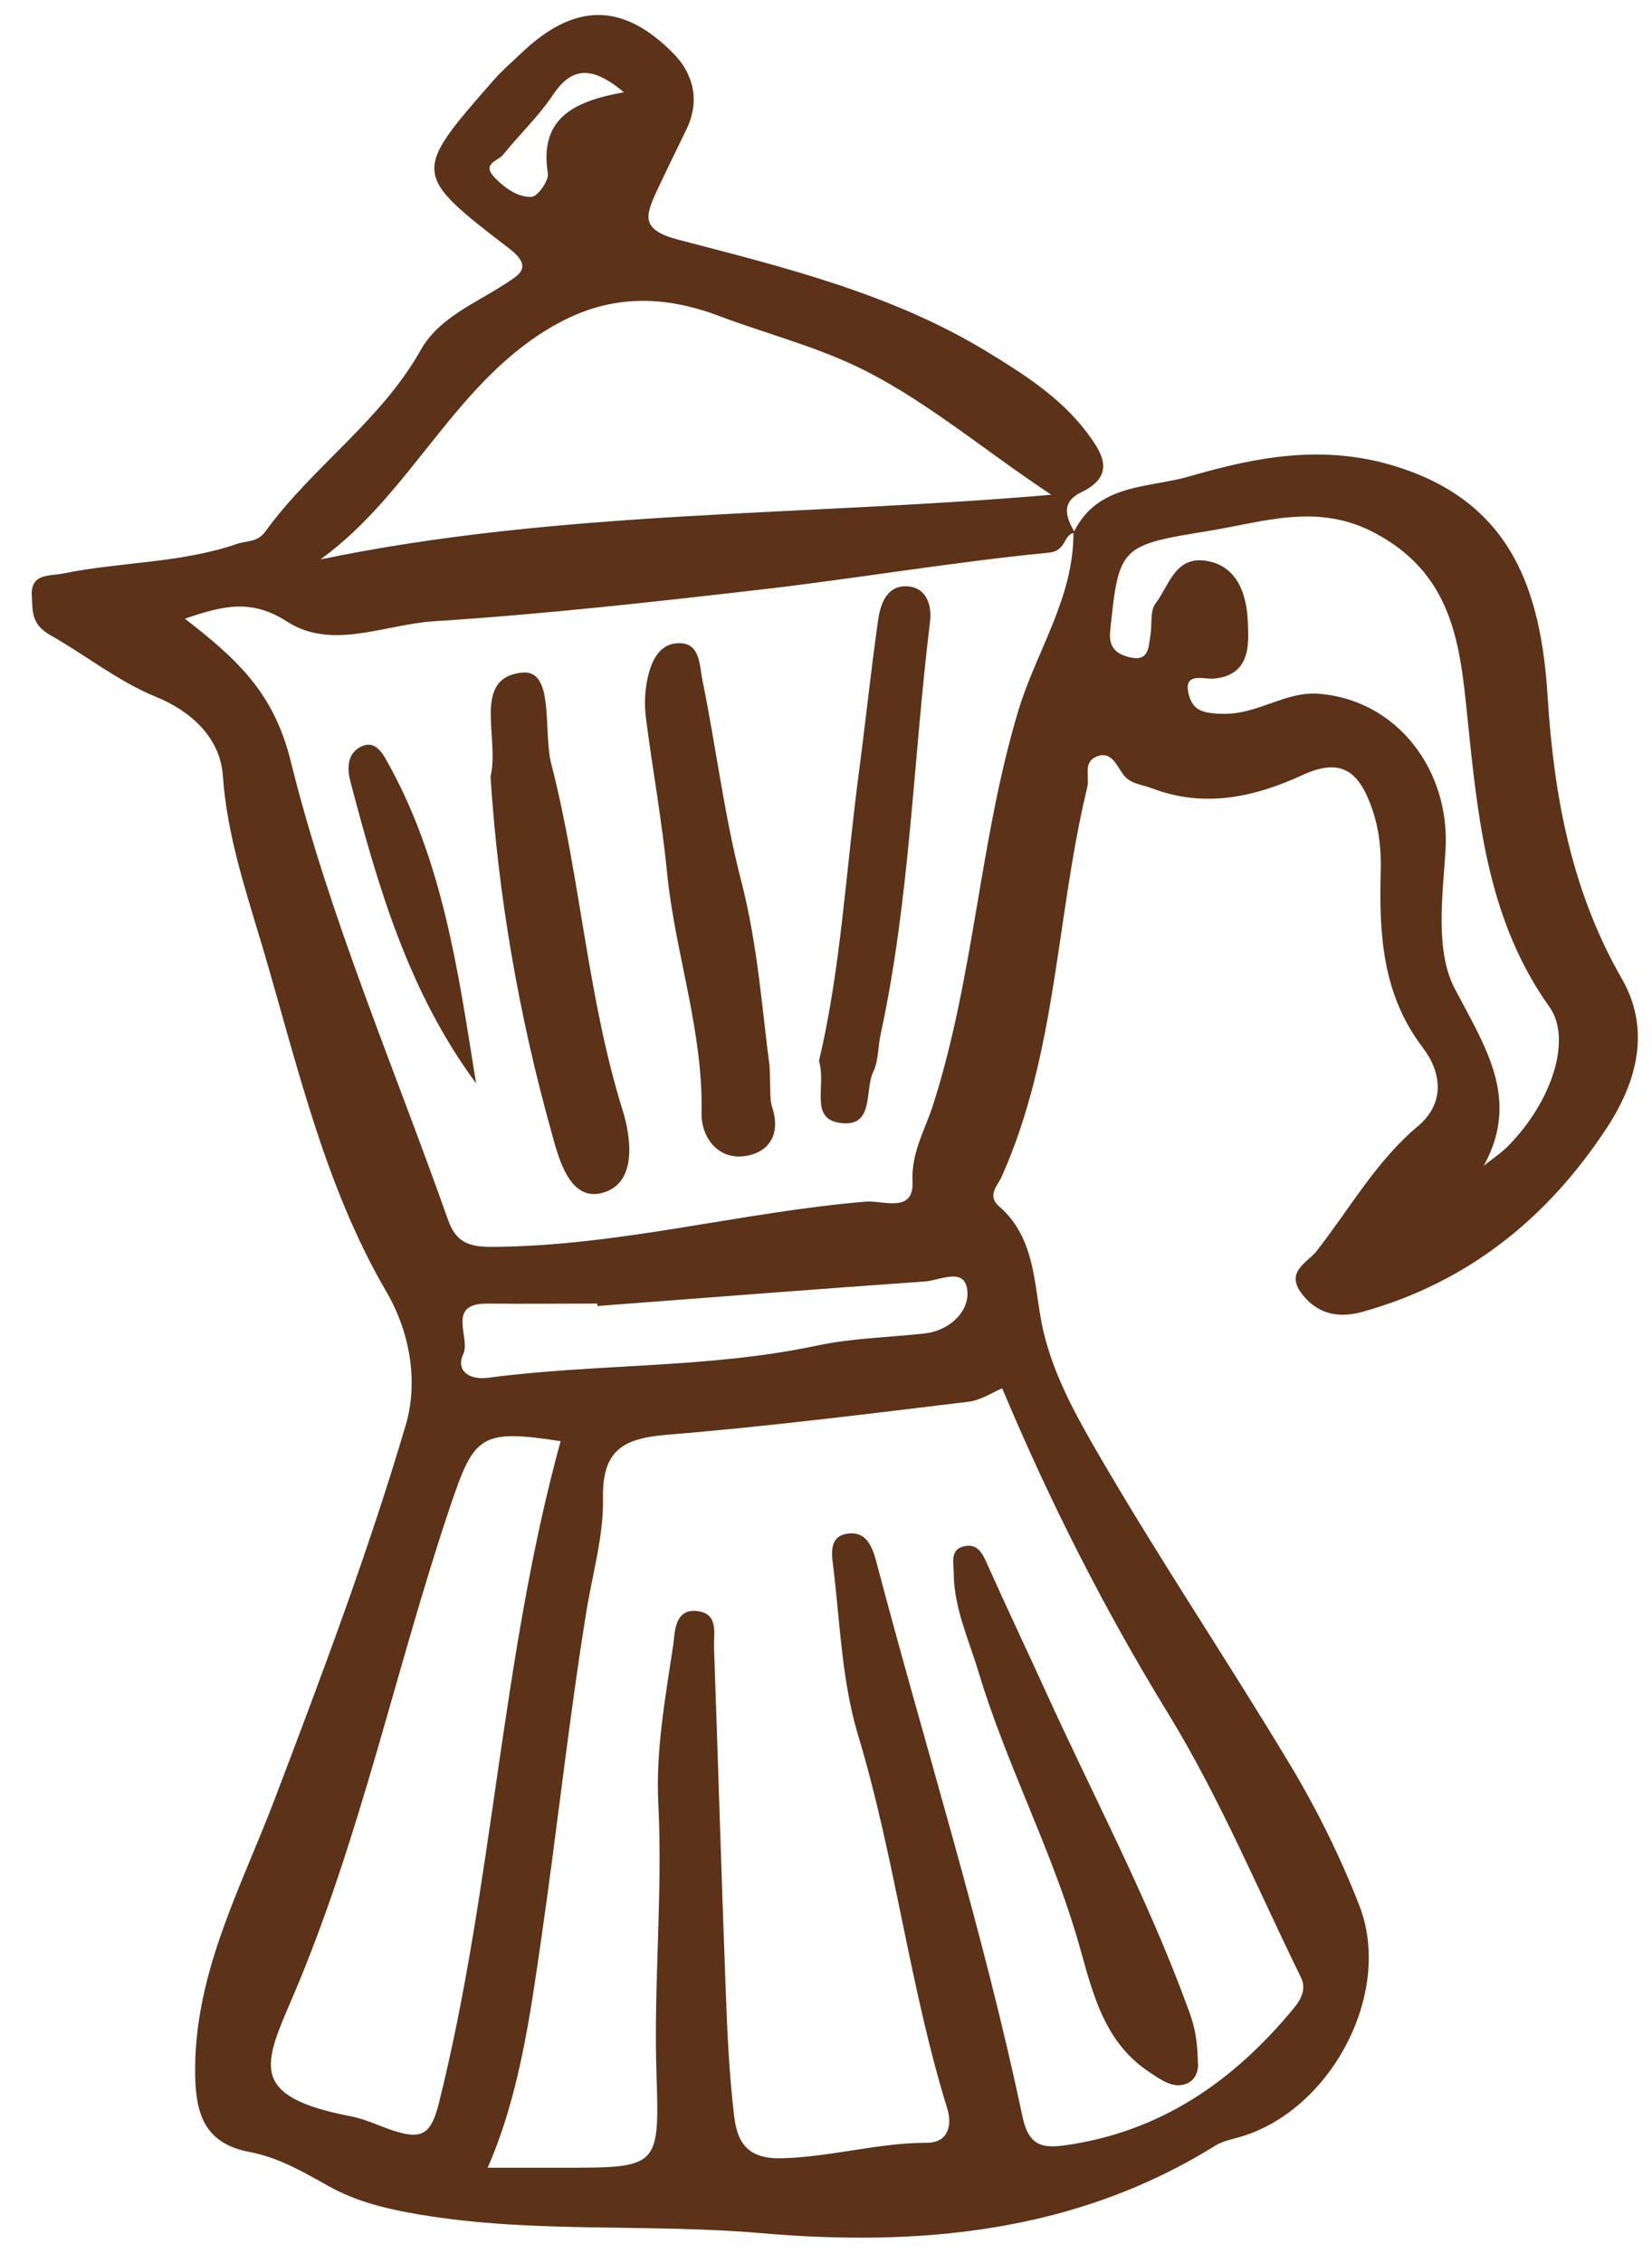 <svg xmlns="http://www.w3.org/2000/svg" fill="none" viewBox="0 0 46 63" height="63" width="46">
<path fill="#5C3218" d="M29.9 14.816C30.566 13.45 31.983 13.595 33.131 13.259C35.002 12.716 36.85 12.363 38.849 12.979C42.108 13.982 42.909 16.462 43.094 19.397C43.267 22.152 43.754 24.801 45.16 27.248C45.961 28.642 45.597 30.087 44.757 31.375C43.105 33.906 40.876 35.704 37.936 36.522C37.343 36.684 36.749 36.634 36.284 36.062C35.746 35.407 36.402 35.166 36.67 34.819C37.583 33.649 38.317 32.333 39.476 31.358C40.26 30.703 40.131 29.835 39.616 29.163C38.485 27.679 38.401 25.999 38.446 24.263C38.462 23.658 38.406 23.076 38.194 22.482C37.835 21.474 37.348 21.082 36.273 21.575C34.934 22.191 33.54 22.505 32.073 21.945C31.793 21.838 31.479 21.833 31.278 21.564C31.076 21.29 30.93 20.858 30.482 21.088C30.169 21.25 30.342 21.637 30.275 21.917C29.402 25.518 29.435 29.32 27.884 32.775C27.783 32.999 27.475 33.285 27.817 33.582C28.875 34.5 28.774 35.838 29.049 37.042C29.346 38.33 30.001 39.478 30.645 40.587C32.33 43.482 34.206 46.271 35.931 49.144C36.676 50.387 37.326 51.703 37.852 53.053C38.798 55.489 37.057 58.759 34.526 59.493C34.29 59.56 34.038 59.61 33.831 59.739C29.928 62.17 25.566 62.55 21.186 62.17C18.022 61.895 14.842 62.186 11.694 61.654C10.787 61.503 9.919 61.296 9.135 60.853C8.435 60.462 7.758 60.064 6.957 59.913C5.607 59.661 5.422 58.726 5.434 57.538C5.462 54.834 6.722 52.526 7.646 50.096C8.956 46.652 10.261 43.191 11.302 39.658C11.627 38.549 11.465 37.171 10.759 35.962C9.034 33.005 8.284 29.662 7.326 26.419C6.862 24.851 6.324 23.283 6.206 21.603C6.134 20.55 5.338 19.806 4.347 19.402C3.283 18.966 2.393 18.243 1.413 17.689C0.853 17.375 0.914 17.011 0.886 16.586C0.847 15.958 1.379 16.042 1.738 15.97C3.35 15.639 5.025 15.684 6.604 15.141C6.878 15.046 7.164 15.107 7.388 14.799C8.693 12.996 10.602 11.725 11.717 9.742C12.221 8.846 13.223 8.454 14.063 7.906C14.422 7.67 14.875 7.452 14.181 6.92C11.465 4.837 11.487 4.809 13.744 2.233C13.974 1.97 14.242 1.74 14.5 1.494C15.978 0.077 17.328 0.043 18.75 1.488C19.31 2.054 19.495 2.804 19.12 3.588C18.84 4.17 18.554 4.747 18.28 5.335C17.972 6.007 17.832 6.399 18.89 6.674C21.83 7.441 24.81 8.169 27.458 9.776C28.489 10.403 29.514 11.053 30.253 12.027C30.667 12.576 31.11 13.22 30.113 13.702C29.53 13.982 29.676 14.402 29.934 14.833C29.592 14.861 29.721 15.337 29.2 15.387C26.54 15.645 23.902 16.098 21.248 16.406C18.19 16.759 15.133 17.101 12.064 17.297C10.709 17.386 9.247 18.109 7.998 17.308C6.996 16.658 6.201 16.866 5.148 17.224C6.559 18.322 7.618 19.251 8.094 21.189C9.174 25.546 10.978 29.718 12.478 33.968C12.691 34.562 13.027 34.718 13.699 34.713C17.222 34.696 20.626 33.744 24.11 33.453C24.58 33.414 25.448 33.789 25.409 32.904C25.37 32.098 25.75 31.47 25.969 30.798C27.128 27.209 27.268 23.406 28.349 19.806C28.847 18.137 29.911 16.636 29.889 14.805L29.9 14.816ZM13.582 60.35C14.332 60.35 14.987 60.35 15.642 60.35C18.342 60.35 18.364 60.35 18.28 57.751C18.196 55.231 18.459 52.717 18.33 50.191C18.258 48.735 18.526 47.257 18.745 45.806C18.795 45.476 18.762 44.742 19.462 44.86C20.01 44.95 19.87 45.487 19.882 45.868C19.994 48.987 20.083 52.106 20.201 55.225C20.246 56.458 20.296 57.69 20.442 58.91C20.526 59.599 20.772 60.109 21.758 60.086C23.13 60.053 24.44 59.655 25.806 59.655C26.428 59.655 26.506 59.129 26.383 58.725C25.325 55.304 24.927 51.731 23.891 48.298C23.449 46.831 23.393 45.246 23.214 43.712C23.174 43.365 23.034 42.782 23.589 42.698C24.16 42.609 24.311 43.124 24.429 43.583C25.778 48.702 27.38 53.747 28.472 58.933C28.64 59.728 29.015 59.812 29.637 59.728C32.314 59.358 34.363 57.936 36.038 55.892C36.256 55.629 36.368 55.349 36.228 55.058C35.018 52.588 33.954 50.029 32.521 47.694C30.746 44.798 29.228 41.802 27.906 38.65C27.654 38.756 27.318 38.98 26.966 39.025C24.171 39.361 21.382 39.714 18.577 39.943C17.378 40.044 16.768 40.346 16.79 41.702C16.813 42.754 16.494 43.818 16.326 44.877C15.838 47.889 15.514 50.925 15.077 53.938C14.763 56.105 14.461 58.339 13.576 60.355L13.582 60.35ZM8.934 15.572C15.581 14.194 22.295 14.374 29.273 13.774C27.251 12.43 25.644 11.03 23.718 10.14C22.525 9.591 21.237 9.255 20.005 8.79C18.498 8.225 17.048 8.191 15.575 8.981C12.714 10.515 11.515 13.696 8.934 15.566V15.572ZM15.609 40.122C13.358 39.775 13.201 39.965 12.523 41.976C11.006 46.49 10.037 51.177 8.155 55.584C7.349 57.465 6.884 58.362 9.762 58.916C10.205 59 10.619 59.218 11.05 59.347C11.756 59.554 12.008 59.403 12.221 58.552C13.738 52.476 13.946 46.176 15.609 40.128V40.122ZM41.324 32.45C41.548 32.266 41.8 32.103 42.002 31.896C43.211 30.67 43.782 28.928 43.144 28.032C41.492 25.719 41.178 23.037 40.898 20.338C40.674 18.204 40.596 16.076 38.306 14.85C36.693 13.982 35.203 14.53 33.647 14.782C31.194 15.18 31.154 15.214 30.914 17.554C30.863 18.019 31.07 18.204 31.457 18.299C32 18.428 31.978 18.014 32.034 17.683C32.084 17.386 32.017 17.011 32.174 16.804C32.543 16.322 32.711 15.51 33.529 15.606C34.481 15.718 34.716 16.602 34.744 17.286C34.766 17.851 34.873 18.803 33.786 18.893C33.512 18.915 32.93 18.697 33.103 19.341C33.215 19.761 33.456 19.862 34.05 19.873C35.035 19.89 35.786 19.246 36.71 19.313C38.894 19.475 40.4 21.446 40.249 23.698C40.165 24.98 39.963 26.486 40.507 27.522C41.374 29.174 42.332 30.602 41.318 32.45H41.324ZM16.634 36.359V36.292C15.614 36.292 14.601 36.303 13.587 36.292C12.394 36.275 13.117 37.238 12.898 37.703C12.68 38.168 13.083 38.425 13.582 38.358C16.622 37.955 19.719 38.106 22.743 37.462C23.718 37.255 24.731 37.233 25.728 37.126C26.428 37.054 26.966 36.533 26.938 35.984C26.91 35.239 26.176 35.648 25.756 35.676C22.715 35.889 19.674 36.13 16.634 36.359ZM17.367 2.563C16.51 1.852 15.939 1.83 15.396 2.642C14.998 3.241 14.461 3.745 14.007 4.31C13.867 4.484 13.391 4.551 13.783 4.954C14.074 5.251 14.422 5.492 14.797 5.481C14.965 5.481 15.284 5.033 15.256 4.831C15.015 3.325 15.928 2.826 17.367 2.569V2.563Z"></path>
<path fill="#5C3218" d="M33.355 57.454C33.355 57.359 33.422 57.802 33.098 57.981C32.706 58.194 32.319 57.897 31.983 57.673C30.628 56.771 30.37 55.209 29.962 53.848C29.211 51.356 28.002 49.049 27.251 46.562C26.977 45.644 26.562 44.77 26.557 43.796C26.557 43.522 26.439 43.135 26.854 43.046C27.218 42.967 27.358 43.247 27.492 43.55C28.024 44.742 28.584 45.918 29.127 47.111C30.454 50.023 31.961 52.857 33.064 55.87C33.204 56.25 33.344 56.609 33.355 57.46V57.454Z"></path>
<path fill="#5C3218" d="M13.654 21.642C13.929 20.556 13.117 18.87 14.539 18.725C15.452 18.63 15.116 20.355 15.351 21.267C16.169 24.448 16.354 27.758 17.339 30.916C17.552 31.599 17.782 32.949 16.762 33.212C15.85 33.453 15.547 32.215 15.362 31.543C14.45 28.284 13.873 24.952 13.66 21.637L13.654 21.642Z"></path>
<path fill="#5C3218" d="M21.427 29.65C21.461 30.339 21.427 30.602 21.5 30.826C21.769 31.633 21.354 32.131 20.671 32.193C19.977 32.254 19.523 31.655 19.534 30.989C19.585 28.704 18.801 26.553 18.577 24.319C18.437 22.88 18.174 21.446 17.989 20.013C17.944 19.666 17.95 19.296 18.017 18.954C18.118 18.45 18.33 17.901 18.924 17.907C19.501 17.907 19.478 18.54 19.557 18.926C19.938 20.785 20.162 22.684 20.638 24.521C21.114 26.363 21.231 28.233 21.427 29.662V29.65Z"></path>
<path fill="#5C3218" d="M22.805 29.533C23.404 27.024 23.55 24.308 23.902 21.614C24.093 20.175 24.244 18.73 24.446 17.297C24.507 16.849 24.67 16.322 25.213 16.322C25.778 16.322 25.958 16.821 25.896 17.314C25.426 21.144 25.342 25.019 24.518 28.81C24.446 29.152 24.462 29.533 24.317 29.835C24.065 30.362 24.362 31.42 23.365 31.258C22.542 31.123 23.012 30.238 22.805 29.538V29.533Z"></path>
<path fill="#5C3218" d="M13.257 30.16C11.381 27.623 10.535 24.711 9.762 21.777C9.678 21.457 9.639 21.032 10.003 20.814C10.328 20.617 10.552 20.802 10.726 21.105C12.333 23.916 12.758 27.052 13.257 30.166V30.16Z"></path>
</svg>
